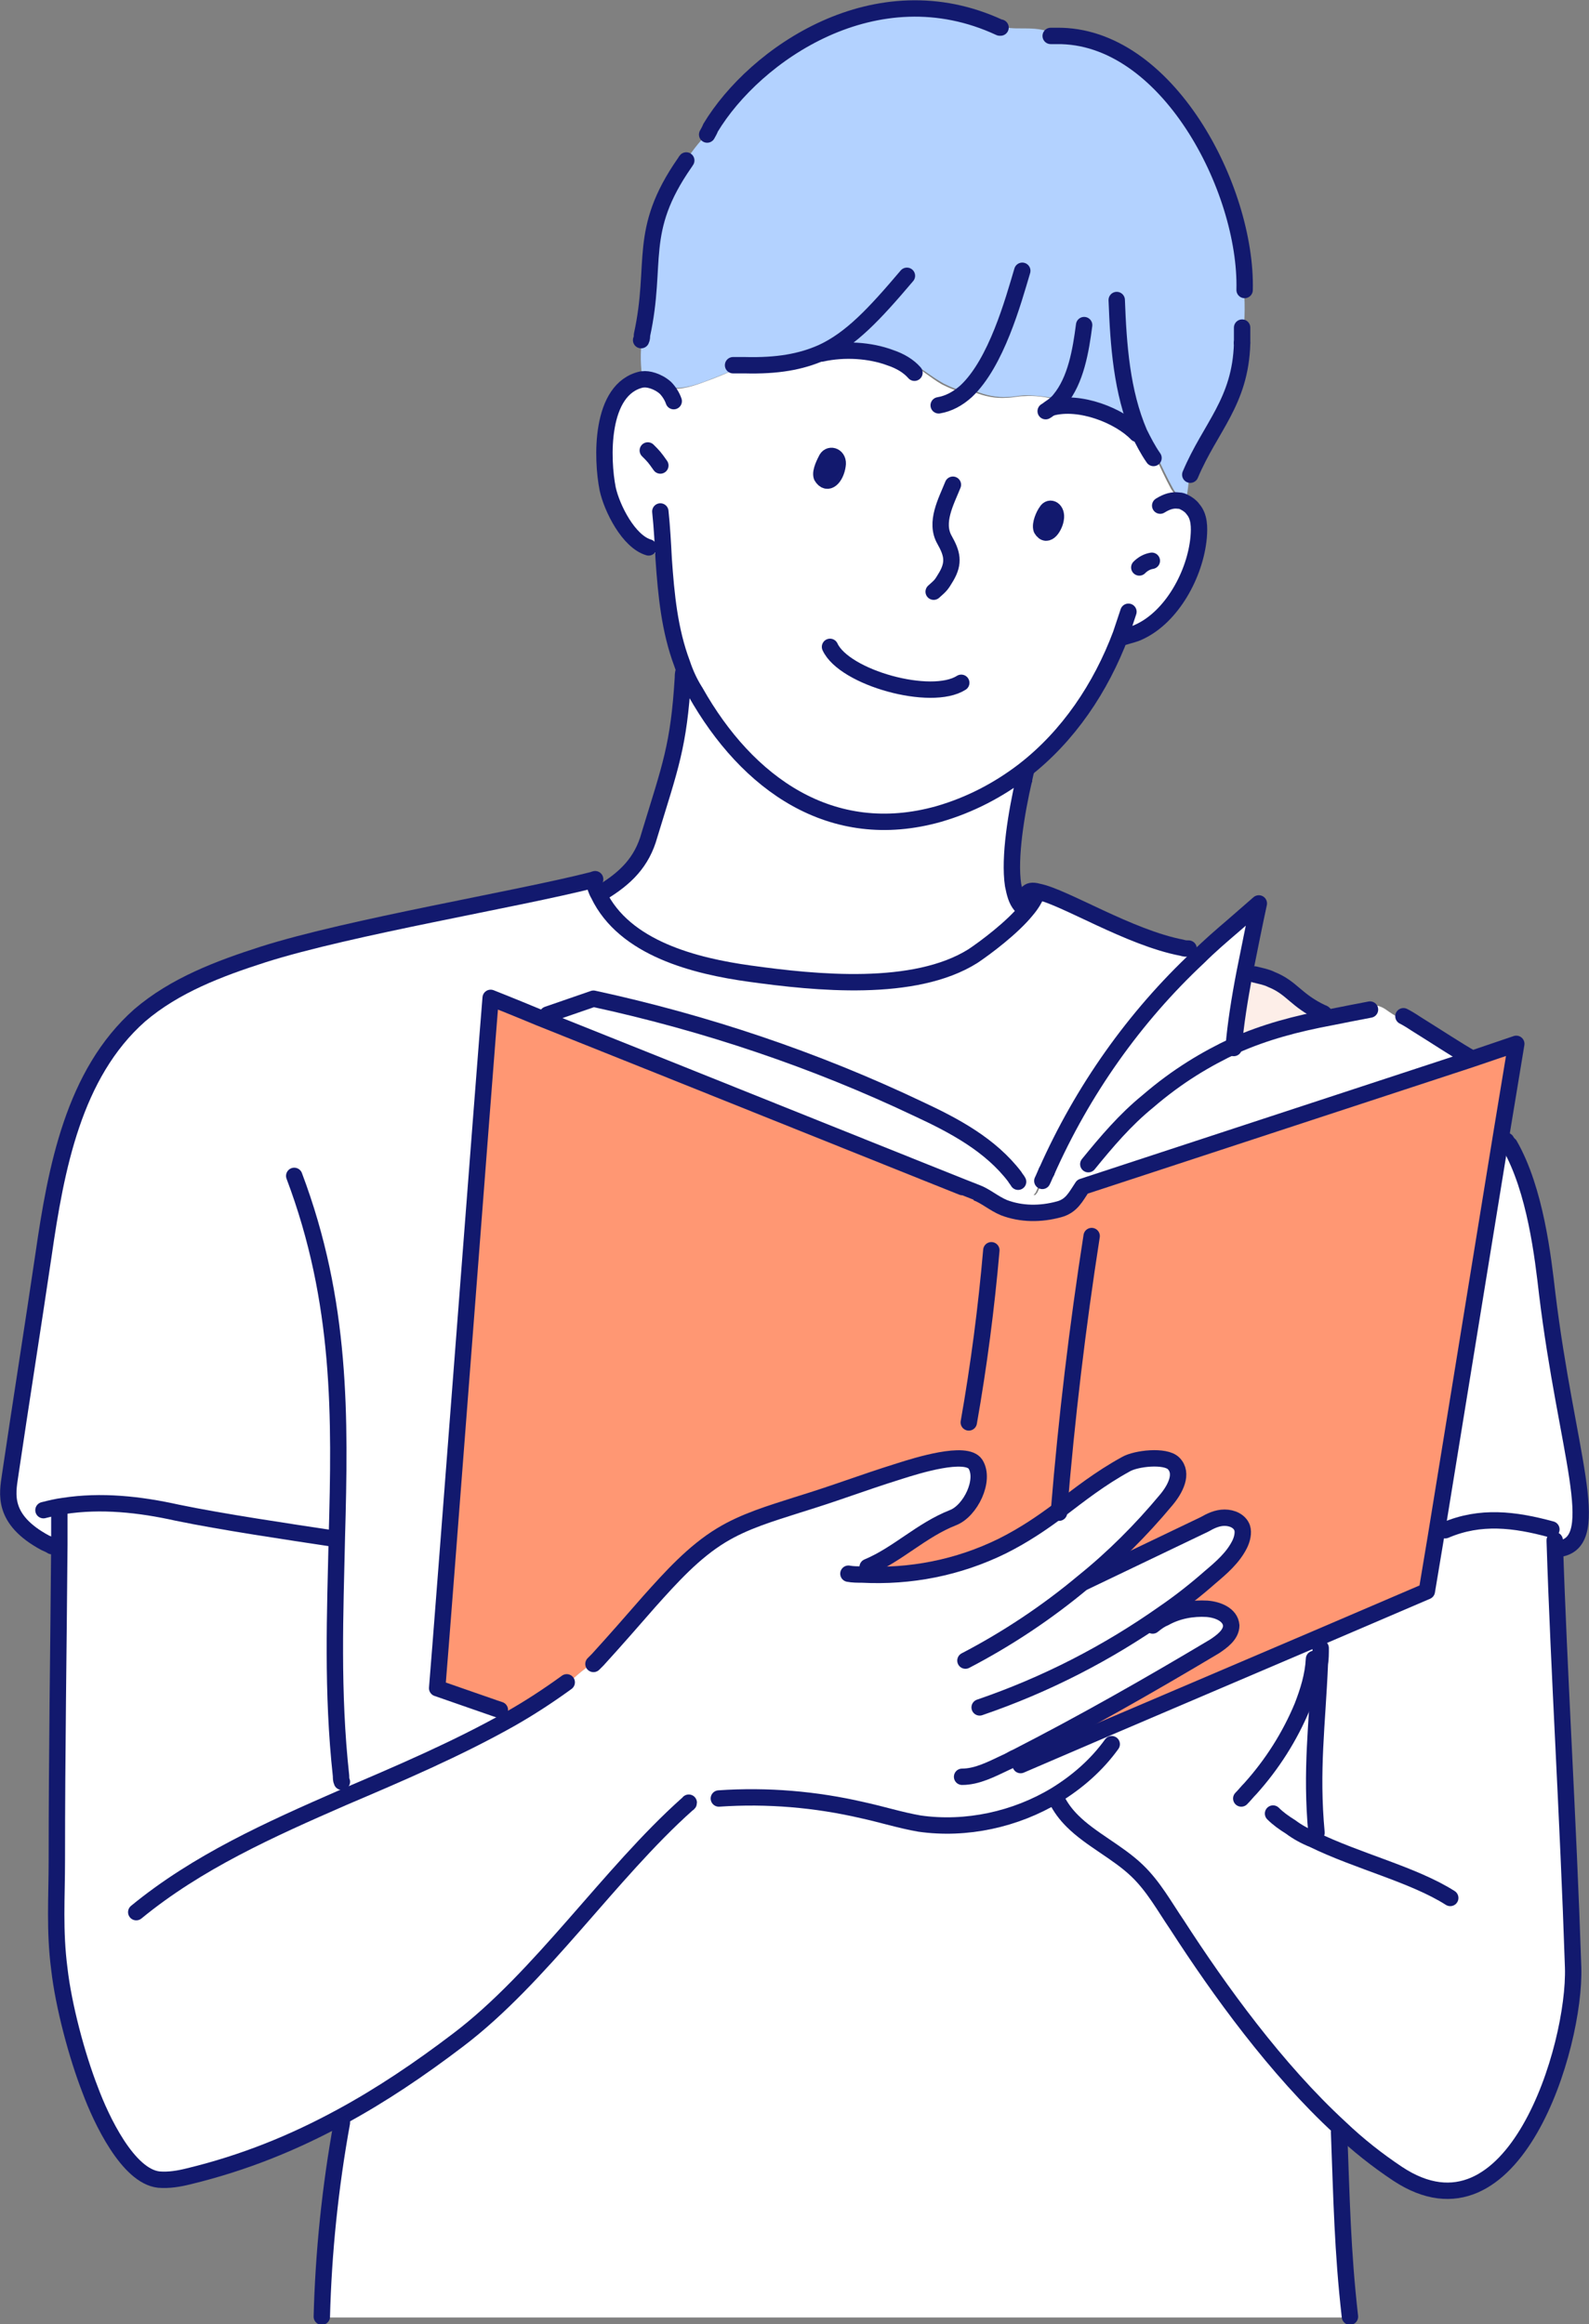<?xml version="1.0" encoding="utf-8"?>
<!-- Generator: Adobe Illustrator 27.4.0, SVG Export Plug-In . SVG Version: 6.00 Build 0)  -->
<svg version="1.1" id="_圖層_2" xmlns="http://www.w3.org/2000/svg" xmlns:xlink="http://www.w3.org/1999/xlink" x="0px" y="0px"
	 viewBox="0 0 190.1 278.1" style="enable-background:new 0 0 190.1 278.1;" xml:space="preserve">
<rect x="0" y="0" width="190.1" height="278.1" fill="#808080" stroke="none"/>
<style type="text/css">
	.st0{fill:#FFFFFF;}
	.st1{fill:#FF9773;}
	.st2{fill:#FDEEE8;}
	.st3{fill:#B3D2FF;}
	.st4{fill:none;stroke:#12196E;stroke-width:1.96;stroke-linecap:round;stroke-linejoin:round;}
</style>
<g id="con04">
	<path class="st0" d="M157.1,220.2l0.5-1c-0.7-7.4,0.1-13,0.4-20.2h-0.5v-0.6h-0.3c-0.1,2-0.7,3.9-1.4,5.7c-1.5,3.6-3.6,6.9-6.2,9.8
		c1.6,1.6,3.2,3.1,4.9,4.7l0,0C155.2,219.3,156.1,219.8,157.1,220.2L157.1,220.2z M157.4,196.1l13.3-5.7l1.1-6.6
		c0.4-0.1,0.8-0.1,1.1-0.2l-0.1-0.6c4.2-1.8,8.3-1.3,12.7-0.1c0.1,0.5,0.2,1,0.4,1.5c0.5,15.8,1.6,32.9,2.2,51
		c0.3,9.5-7.1,33.9-21,24.7c-2.4-1.6-4.7-3.4-6.9-5.5c-7.6-7-14.4-16.4-19.5-24.3c-1.5-2.2-2.8-4.6-4.8-6.5
		c-2.3-2.2-5.5-3.7-7.7-5.9l0.1-0.1c-0.9-0.9-1.6-2-2.1-3.2c2.6-1.6,4.9-3.6,6.7-6.1h0.1c0.1-0.5,0.1-1.1,0-1.7l-0.2-0.4
		L157.4,196.1L157.4,196.1z"/>
	<path class="st0" d="M186,184.4c-0.1-0.5-0.2-1-0.4-1.5c-4.4-1.2-8.5-1.7-12.7,0.1l0.1,0.6c-0.4,0-0.8,0.1-1.1,0.2l7.9-48.6
		c0.3,0.6,0.6,1.2,0.8,1.8l0,0c3.1,5.4,4,13.5,4.5,17.8c2.3,18.9,6.8,29.5,1.6,30.5l-0.4,0.1C186.1,185.1,186,184.7,186,184.4
		L186,184.4z"/>
	<path class="st1" d="M64.6,121.8c14.8,5.9,52.1,20.9,52.2,20.9c1.1,0.4,2.1,1.3,3.3,1.8c2.1,0.8,4.4,0.8,6.6,0.2
		c1.5-0.4,2-1.5,2.8-2.7l46-15.1l0.6-0.2l5.3-1.8l-1.7,10.3l-7.9,48.6l-1.1,6.6l-13.3,5.7l-24.6,10.5l-10.7,4.6l-0.5-1
		c8-4.1,15.9-8.6,23.6-13.2c0.9-0.6,2-1.4,2-2.5c-0.1-1.3-1.6-1.9-2.9-2c-1.7-0.1-3.5,0.2-5.1,1.1c0-0.2,0-0.3,0-0.5
		c1.9-1.3,3.8-2.8,5.5-4.3c1.3-1.1,2.7-2.3,3.5-3.9c0.3-0.6,0.5-1.4,0.3-2c-0.3-0.8-1.2-1.2-2.1-1.2s-1.7,0.4-2.4,0.8
		c-4.8,2.3-9.6,4.6-14.4,6.9l-0.1-0.1c3.6-3,6.9-6.2,9.9-9.8c1.1-1.2,2.1-3.2,0.9-4.4c-1-1-4.5-0.6-5.7,0.1c-3,1.7-5.5,3.6-8,5.5
		c-2.1,1.6-4.2,3.1-6.8,4.3c-5.2,2.6-11,3.6-16.8,3.4c0.2-0.3,0.4-0.6,0.6-0.9l0.1,0.1c3.6-1.6,6.3-4.5,10.2-5.9
		c2.1-0.8,3.9-4.5,2.7-6.4c-1.1-1.7-7,0.2-9,0.8c-5.2,1.6-7.2,2.5-12.4,4.1c-3.1,0.9-6.2,1.9-9,3.6c-3.3,2-6,5-8.6,7.9
		c-2.1,2.3-4.1,4.6-6.2,7c-1.3,0.8-2.5,1.8-3.6,2.9l-0.1-0.1c-2.2,1.6-4.5,3-6.8,4.4c-0.6-0.4-1.2-0.9-1.8-1.3l-6.9-2.4
		c0.5-5.8,5.9-76.8,6.4-82.6C58.7,119.4,61,120.4,64.6,121.8L64.6,121.8z"/>
	<path class="st0" d="M121.4,140.9L121.4,140.9c0.6,0.6,1.3,1.3,2,1.9c0.1,0.1,0.2,0.2,0.4,0.2c0.1,0,0.2-0.2,0.3-0.3
		c0.4-0.8,0.6-1.7,1.1-2.4l0,0c4.3-9.7,10.5-18.5,18.2-25.8c1.3-1.3,2.7-2.5,4.1-3.7l3.1-2.7c-0.5,2.3-1.1,5.3-1.7,8.3
		c-0.6,3.1-1.1,6.3-1.3,8.8c3.6-1.6,7.3-2.6,11.6-3.4c1.5-0.3,3-0.6,4.6-0.9l-0.1-0.4c0.2-0.1,0.5-0.1,0.7-0.1s0.4-0.1,0.6,0
		c0.3,0.1,0.5,0.2,0.8,0.4c1.1,0.8,2.2,1.4,3.5,1.7c2.1,1.3,5.3,3.4,6.6,4.1v0.1l-0.6,0.2l-46,15.1c-0.9,1.3-1.3,2.3-2.8,2.7
		c-2.2,0.6-4.5,0.5-6.6-0.2c-1.2-0.4-2.1-1.3-3.3-1.8c-0.1,0-37.4-15-52.2-20.9c0.3-0.1,0.6-0.3,0.9-0.4l0,0l5.5-1.9
		c13.4,2.9,26.5,7.3,38.9,13.2C114.2,134.8,118.5,137.1,121.4,140.9L121.4,140.9z"/>
	<path class="st0" d="M40.9,254c0-0.2-0.1-0.5-0.1-0.7c4.8-2.6,9.4-5.7,14-9.2c9.9-7.5,18.1-19.9,27.4-28.2c1.2-0.4,2.5-0.6,3.8-0.8
		v0.1c5.8-0.4,11.6,0.1,17.2,1.4c2.3,0.5,4.5,1.2,6.8,1.6c5.6,0.8,11.5-0.5,16.3-3.4c0.4,1.2,1.2,2.3,2.1,3.2l-0.1,0.1
		c2.2,2.2,5.4,3.7,7.7,5.9c1.9,1.9,3.3,4.2,4.8,6.5c5.1,7.8,11.9,17.3,19.5,24.3c0,0.1,0,0.3,0,0.4h-0.1c0.3,7.9,0.4,14.2,1.3,22
		v0.1h-123C38.7,269.5,39.5,261.7,40.9,254L40.9,254z"/>
	<path class="st2" d="M158.2,121.2l0.1-0.2c0.3,0.2,0.6,0.3,1,0.3l0.1,0.5c-4.4,0.9-8.1,1.9-11.6,3.4c0.2-2.5,0.7-5.7,1.3-8.8h0.2
		c1,0.2,1.9,0.5,2.9,0.7C154.5,118.2,154.9,119.7,158.2,121.2L158.2,121.2z"/>
	<path class="st0" d="M157.4,199h0.5c-0.3,7.2-1.1,12.7-0.4,20.2l-0.5,1c-0.9-0.5-1.9-1-2.7-1.5l0,0c-1.6-1.6-3.2-3.1-4.9-4.7
		c2.6-2.9,4.7-6.2,6.2-9.8c0.8-1.8,1.4-3.8,1.4-5.7h0.3L157.4,199L157.4,199z"/>
	<path class="st3" d="M141.2,59.2c-0.4,0-0.7-0.4-0.9-0.8c-0.7-1.3-1.3-2.5-1.9-3.9l-0.4,0.2c-0.6-1-1.2-2-1.7-3l-0.4,0.2
		c-1.9-2.1-6.8-4.1-10.3-3.1l0,0c0.4-0.3,0.7-0.7,1.1-1l-0.1-0.1c-1.3-0.2-2.6-0.4-3.9-0.4c-0.7,0-1.4,0.2-2.1,0.2
		c-1.3,0.1-2.7-0.2-3.9-0.7c-0.4,0-0.8,0-1.2,0c-0.9-0.1-1.8-0.5-2.6-0.9c-1.4-0.8-2.7-1.8-4-2.7c-0.7-0.4-1.4-0.8-2.2-1.1l-0.2,0.6
		c-2.4-0.9-5.6-1.1-8.2-0.5l0,0c-2.5,1.1-5.3,1.6-9.2,1.5c-1.6,0.7-3.3,1.4-4.9,2c-1.4,0.5-3,1-4.4,0.5l-0.1,0.1
		c-0.9-0.8-2.1-1.1-2.7-1c0,0,0,0-0.1,0l-0.1-0.4c-0.2-1.6-0.2-3.3,0.1-4.9c1.9-8.7-0.6-12.4,5.1-20.6c0.8-1.5,2.1-2.8,3.1-4.1
		c5.3-8.8,19.8-18.9,34.6-12l0.1-0.2c0.7,0.3,1.5,0.3,2.3,0.3c1.2,0,2.3,0,3.4,0.4c0.3,0.1,0.6,0.2,0.9,0.4
		c13.2-0.2,22.8,18.3,22.5,30.4h-0.1c0.2,2.1,0.1,4.3-0.2,6.4l0,0c-0.2,7-3.8,10.1-6.2,15.7h-0.1c-0.1,1.1-0.2,2.3-0.5,3.4
		c-0.2-0.1-0.5-0.2-0.7-0.2L141.2,59.2L141.2,59.2z"/>
	<path class="st0" d="M86,215.2c-1.3,0.1-2.5,0.4-3.8,0.8c-9.3,8.3-17.5,20.7-27.4,28.2c-4.6,3.5-9.2,6.6-14,9.2
		c-5.7,3-11.6,5.4-18.2,7.1c-1.2,0.3-2.4,0.6-3.6,0.4c-3.7-0.4-6.9-7.2-8.2-10.7c-1.6-4.1-3.2-10.1-3.7-14.5
		c-0.6-4.5-0.3-8.5-0.3-13.1c0-12.9,0.2-25,0.3-37.7c0-1.1,0-2.3,0-3.4h0.2c0-0.4,0.1-0.8,0.3-1.2c4.5-0.7,9.1-0.2,13.6,0.8
		c5.3,1.1,13.4,2.3,18.7,3.1L40,184c0.1,0,0.2,0.1,0.2,0.1c-0.2,9.1-0.6,18.5,0.5,28.6c0,0.9,0,1.7,0.2,2.6c6.8-2.9,13.6-5.8,20-9.4
		c2.3-1.3,4.6-2.8,6.8-4.4l0.1,0.1c1.1-1.1,2.3-2.1,3.6-2.9c2.1-2.3,4.1-4.6,6.2-7c2.6-2.9,5.3-5.9,8.6-7.9c2.8-1.7,5.9-2.6,9-3.6
		c5.2-1.6,7.3-2.5,12.4-4.1c1.9-0.6,7.9-2.5,9-0.8c1.2,1.9-0.6,5.6-2.7,6.4c-3.8,1.5-6.6,4.4-10.2,5.9l-0.1-0.1
		c-0.2,0.3-0.5,0.6-0.6,0.9c5.8,0.3,11.5-0.8,16.8-3.4c2.6-1.3,4.8-2.8,6.8-4.3c2.5-1.9,4.9-3.8,8-5.5c1.2-0.7,4.7-1.1,5.7-0.1
		c1.2,1.2,0.2,3.1-0.9,4.4c-3,3.6-6.3,6.9-9.9,9.8l0.1,0.1c4.8-2.3,9.6-4.6,14.4-6.9c0.8-0.4,1.6-0.8,2.4-0.8c0.9,0,1.8,0.4,2.1,1.2
		c0.2,0.7,0,1.4-0.3,2c-0.8,1.6-2.1,2.8-3.5,3.9c-1.8,1.5-3.6,2.9-5.5,4.3c0,0.2,0,0.3,0,0.5c1.5-0.8,3.3-1.2,5.1-1.1
		c1.3,0.1,2.8,0.8,2.9,2c0.1,1.1-1,1.9-2,2.5c-7.7,4.6-15.6,9.1-23.6,13.2l0.5,1l10.7-4.6l0.2,0.4c0.1,0.6,0.1,1.1,0,1.7h0
		c-1.8,2.4-4.1,4.5-6.7,6.1c-4.8,2.9-10.7,4.3-16.3,3.4c-2.3-0.3-4.5-1-6.8-1.6C97.6,215.3,91.7,214.8,86,215.2L86,215.2L86,215.2z"
		/>
	<path class="st0" d="M141.8,60.1c0.4,0.2,0.8,0.5,1,0.8c0.8,0.9,0.8,2.2,0.7,3.4c-0.4,4.4-3.2,9.5-7.1,11.3c-0.7-0.1-1.5,0-2.2,0.2
		h-0.1c-2.4,6.4-6.3,12.2-11.6,16.3c-3,2.3-6.4,4.2-10.2,5.2c-12.9,3.6-23-3.6-29.1-14.6c-0.6-1.1-1.1-2.2-1.6-3.4
		c-1.5-4-1.9-8.2-2.2-12.5h-0.1c-0.7-0.3-1.2-0.8-1.7-1.4l0,0l-0.1,0.1c-2.4-0.7-4.4-4.7-4.9-7c-0.8-3.5-1-12,4.1-13.1
		c0,0,0,0,0.1,0c0.7-0.1,1.9,0.2,2.7,1l0.1-0.1c1.4,0.5,3,0,4.4-0.5c1.7-0.6,3.3-1.3,4.9-2c3.9,0.1,6.7-0.4,9.2-1.5l0,0
		c2.7-0.6,5.8-0.4,8.2,0.5l0.2-0.6c0.8,0.3,1.5,0.7,2.2,1.1c1.4,0.8,2.6,1.9,4,2.7c0.8,0.4,1.7,0.8,2.6,0.9c0.4,0.1,0.8,0.1,1.2,0
		c1.2,0.5,2.6,0.8,3.9,0.7c0.7,0,1.4-0.2,2.1-0.2c1.3-0.1,2.6,0.1,3.9,0.4l0.1,0.1c-0.3,0.4-0.7,0.7-1.1,1l0,0
		c3.5-0.9,8.3,1,10.3,3.1l0.4-0.2c0.5,1,1,2,1.7,3l0.4-0.2c0.6,1.3,1.2,2.6,1.9,3.9c0.2,0.3,0.5,0.8,0.9,0.8l-0.1,0.7
		C141.3,60,141.5,60.1,141.8,60.1L141.8,60.1z M126.4,62c0.2-1.1-0.7-1.5-1.1-0.9c-0.3,0.5-0.8,1.5-0.5,2.1
		C125.3,64.5,126.2,62.8,126.4,62L126.4,62z M100.3,55.7c0.2-1.1-0.9-1.5-1.3-0.8c-0.3,0.5-0.9,1.5-0.6,2.1
		C99,58.2,100.1,57.1,100.3,55.7z"/>
	<path class="st0" d="M40.8,212.5c-1.1-10.1-0.7-19.5-0.5-28.6c-0.1-0.1-0.2-0.1-0.2-0.1L40,184c-5.3-0.8-13.4-2-18.7-3.1
		c-4.5-0.9-9.1-1.4-13.6-0.8c-0.2,0.4-0.3,0.8-0.3,1.2H7.1c0,1.1,0,2.3,0,3.4c-0.5-0.2-1-0.4-1.5-0.6l-0.2,0.4
		c-5.2-2.8-4.6-5.9-4.2-8c1.3-8.8,2.7-17.6,4-26.4c1.6-10.4,3.6-21.8,11.5-28.7c4.2-3.7,9.5-5.7,14.8-7.3
		c10.4-3.3,30.4-6.6,39.4-8.9l0.1,0.3c0.2,0.5,0.3,1,0.6,1.5c3.1,6.5,11.6,8.6,18.1,9.5c7.9,1.1,19.7,2.3,26.7-2.1
		c1.5-1,4.7-3.4,6.4-5.5c0.6-0.7,1-1.4,1.2-1.9v-0.2c3.1,0.6,10.9,5.5,17.2,6.7v0.1c0.6,0.3,1.3,0.5,1.9,0.8l0.1,0.2
		c-7.7,7.3-13.9,16.1-18.2,25.7l0,0c-0.5,0.7-0.7,1.6-1.1,2.4c-0.1,0.1-0.2,0.3-0.3,0.3c-0.2,0-0.3-0.1-0.4-0.2
		c-0.7-0.6-1.3-1.3-1.9-2l-0.1,0.1c-2.9-3.8-7.2-6.1-11.5-8.1c-12.4-5.9-25.5-10.3-38.9-13.2l-5.5,1.9l0,0c-0.3,0.1-0.6,0.3-0.9,0.4
		c-3.6-1.4-5.9-2.4-5.9-2.4c-0.5,5.8-5.9,76.8-6.4,82.6l6.9,2.4c0.6,0.4,1.2,0.9,1.8,1.3c-6.4,3.6-13.2,6.5-20,9.4
		C40.8,214.2,40.8,213.4,40.8,212.5L40.8,212.5z"/>
	<path class="st0" d="M81.6,81.1L81.6,81.1c0-0.6,0-1.2,0-1.8c0.4,1.2,0.9,2.3,1.6,3.4c6.2,11,16.3,18.2,29.1,14.6
		c3.8-1.1,7.2-2.9,10.2-5.2c-0.1,0.4-0.1,0.8-0.1,1.2l0,0c-0.9,3.9-1.8,9.3-1.3,12.6h0.2c0.3,1,0.7,2,1.1,2.9l0.4,0.1
		c-1.8,2.1-4.9,4.6-6.4,5.5c-7,4.4-18.8,3.1-26.7,2.1c-6.5-0.9-15.1-2.9-18.1-9.5l0,0c0.1-0.1,0.2-0.2,0.3-0.3l0,0
		c2.8-1.7,4.8-3.6,5.7-6.9C80.2,91.7,81.2,89.3,81.6,81.1L81.6,81.1z"/>
	<path class="st4" d="M98.9,54.9c0.4-0.7,1.5-0.3,1.3,0.8c-0.2,1.4-1.2,2.5-1.9,1.3C98.1,56.4,98.7,55.3,98.9,54.9z"/>
	<path class="st4" d="M125.2,61.2c0.4-0.7,1.3-0.2,1.1,0.9c-0.1,0.8-1,2.4-1.7,1.2C124.4,62.7,124.9,61.6,125.2,61.2L125.2,61.2z"/>
	<path class="st4" d="M114,58c-0.8,2-2.2,4.5-1,6.6c0.9,1.6,1.2,2.7,0.2,4.4c-0.6,1-0.6,1-1.5,1.8"/>
	<path class="st4" d="M99.3,77.4c1.7,3.7,12.1,6.6,15.7,4.3"/>
	<path class="st4" d="M98.3,42.3c2.7-0.6,5.8-0.4,8.2,0.5c1.2,0.4,2.2,1,2.9,1.8"/>
	<path class="st4" d="M125.7,48.8c3.5-1,8.3,1,10.3,3.1"/>
	<path class="st4" d="M80.6,48c-0.2-0.6-0.6-1.2-1-1.6c-0.9-0.8-2.1-1.1-2.7-1c0,0,0,0-0.1,0c-5.1,1.1-4.8,9.6-4.1,13.1
		c0.5,2.3,2.5,6.3,4.9,7"/>
	<path class="st4" d="M77.5,53.9c0.7,0.7,0.8,0.8,1.5,1.8"/>
	<path class="st4" d="M79,61.2c0.2,1.9,0.3,3.8,0.4,5.7c0.3,4.3,0.7,8.5,2.2,12.5c0.4,1.2,0.9,2.3,1.6,3.4
		c6.2,11,16.3,18.2,29.1,14.6c3.8-1.1,7.2-2.9,10.2-5.2c5.3-4.1,9.2-9.9,11.6-16.3c0.3-0.9,0.6-1.8,0.9-2.7"/>
	<path class="st4" d="M138.8,60.5c0.8-0.5,1.5-0.7,2.2-0.6c0.3,0,0.5,0.1,0.7,0.2c0.4,0.2,0.8,0.5,1,0.8c0.8,0.9,0.8,2.2,0.7,3.4
		c-0.4,4.4-3.2,9.5-7.1,11.3c-0.6,0.3-1.2,0.4-1.8,0.6"/>
	<path class="st4" d="M136.3,67.9c0.4-0.4,0.9-0.7,1.5-0.8"/>
	<path class="st4" d="M148.9,34.7c0.3-12.1-9.3-30.6-22.5-30.4c-0.2,0-0.4,0-0.7,0"/>
	<path class="st4" d="M148.6,41c0-0.6,0-1.1,0-1.8"/>
	<path class="st4" d="M142.4,56.8c2.4-5.7,6-8.7,6.2-15.7"/>
	<path class="st4" d="M84.6,16.1c0.1-0.2,0.3-0.5,0.4-0.8c5.3-8.8,19.8-18.9,34.6-12h0.1"/>
	<path class="st4" d="M76.7,40.7c0.1-0.2,0.1-0.4,0.1-0.6c1.9-8.7-0.6-12.4,5.1-20.6c0.1-0.1,0.1-0.2,0.2-0.3"/>
	<path class="st4" d="M72,106.8c2.8-1.7,4.8-3.6,5.7-6.9c2.5-8.2,3.5-10.6,4-18.8c0-0.2,0-0.5,0.1-0.8"/>
	<path class="st4" d="M59.8,204.6l-0.6-0.2l-6.9-2.4c0.5-5.8,5.9-76.8,6.4-82.6c0,0,2.3,0.9,5.9,2.4c14.8,5.9,52.1,20.9,52.2,20.9
		c1.1,0.4,2.1,1.3,3.3,1.8c2.1,0.8,4.4,0.8,6.6,0.2c1.5-0.4,2-1.5,2.8-2.7l46-15.1l0.6-0.2l5.3-1.8l-1.7,10.3l-7.9,48.6l-1.1,6.6
		l-13.3,5.7l-24.6,10.5l-10.7,4.6"/>
	<path class="st4" d="M121.8,141.4c-0.1-0.2-0.3-0.4-0.4-0.6c-2.9-3.8-7.2-6.1-11.5-8.1c-12.4-5.9-25.5-10.3-38.9-13.2l-5.5,1.9"/>
	<path class="st4" d="M125.2,140.2c4.3-9.7,10.5-18.5,18.2-25.7c1.3-1.3,2.7-2.5,4.1-3.7l3.1-2.7c-0.5,2.3-1.1,5.3-1.7,8.3
		c-0.6,3.1-1.1,6.3-1.3,8.8c0,0.1,0,0.1,0,0.2"/>
	<path class="st4" d="M124.7,141.3c0.2-0.4,0.3-0.7,0.5-1.1"/>
	<path class="st4" d="M130.2,139.3c2.2-2.7,4.4-5.3,7.1-7.5c3.6-3.1,7-5.1,10.4-6.7c3.6-1.6,7.3-2.6,11.6-3.4c1.5-0.3,3-0.6,4.6-0.9
		"/>
	<path class="st4" d="M167.9,121.6c0.4,0.2,0.9,0.5,1.5,0.9c2.1,1.3,5.3,3.4,6.6,4.1"/>
	<path class="st4" d="M122.5,93.3c-0.9,3.9-1.8,9.3-1.3,12.6c0.2,1,0.4,1.8,0.9,2.4"/>
	<path class="st4" d="M122.8,92c-0.1,0.4-0.2,0.8-0.3,1.3"/>
	<path class="st4" d="M71.2,105.2c-0.1,0-0.2,0.1-0.3,0.1c-9,2.3-29,5.6-39.4,8.9c-5.3,1.7-10.6,3.7-14.8,7.3
		c-7.9,7-10,18.3-11.5,28.7c-1.3,8.8-2.7,17.6-4,26.4c-0.3,2.1-1,5.2,4.2,8c0.2,0.1,0.5,0.2,0.8,0.4"/>
	<path class="st4" d="M5.2,180.7c0.8-0.2,1.6-0.4,2.4-0.5c4.5-0.7,9.1-0.2,13.6,0.8c5.3,1.1,13.4,2.3,18.7,3.1"/>
	<path class="st4" d="M35.2,140.7c5.7,15.1,5.5,28.9,5.1,43.2c-0.2,9.1-0.6,18.5,0.5,28.6c0,0.2,0,0.5,0.1,0.7"/>
	<path class="st4" d="M122.9,106.9c0.2-0.3,0.6-0.4,1.3-0.2c3.1,0.6,10.9,5.5,17.2,6.7c0.3,0.1,0.5,0.1,0.8,0.1"/>
	<path class="st4" d="M150.1,116.6c0.8,0.2,1.4,0.3,2,0.6c2.5,1,2.9,2.5,6.1,4c0.1,0,0.2,0.1,0.2,0.1"/>
	<path class="st4" d="M71,105.5c0.2,0.5,0.3,1,0.6,1.5c3.1,6.5,11.6,8.6,18.1,9.5c7.9,1.1,19.7,2.3,26.7-2.1c1.5-1,4.7-3.4,6.4-5.5
		c0.6-0.7,1-1.4,1.2-1.9"/>
	<path class="st4" d="M7.1,180.7v0.7c0,1.1,0,2.3,0,3.4c-0.1,12.8-0.3,24.8-0.3,37.7c0,4.6-0.3,8.5,0.3,13.1
		c0.5,4.4,2.1,10.4,3.7,14.5c1.3,3.5,4.5,10.3,8.2,10.7c1.2,0.1,2.4-0.1,3.6-0.4c6.6-1.6,12.5-4,18.2-7.1c4.8-2.6,9.4-5.7,14-9.2
		c9.9-7.5,18.1-19.9,27.4-28.2c0.1-0.1,0.2-0.1,0.2-0.2"/>
	<path class="st4" d="M16.3,228.8c7.3-6,16-9.9,24.7-13.7c6.8-2.9,13.6-5.8,20-9.4c2.3-1.3,4.6-2.8,6.8-4.4"/>
	<path class="st4" d="M71,199.1c0.2-0.2,0.3-0.3,0.5-0.5c2.1-2.3,4.1-4.6,6.2-7c2.6-2.9,5.3-5.9,8.6-7.9c2.8-1.7,5.9-2.6,9-3.6
		c5.2-1.6,7.3-2.5,12.4-4.1c1.9-0.6,7.9-2.5,9-0.8c1.2,1.9-0.6,5.6-2.7,6.4c-3.8,1.5-6.6,4.4-10.2,5.9"/>
	<path class="st4" d="M101.5,188.3c0.5,0.1,1.1,0.1,1.6,0.1c5.8,0.3,11.5-0.8,16.8-3.4c2.6-1.3,4.8-2.8,6.8-4.3
		c2.5-1.9,4.9-3.8,8-5.5c1.2-0.7,4.7-1.1,5.7-0.1c1.2,1.2,0.2,3.1-0.9,4.4c-3,3.6-6.3,6.9-9.9,9.8c-4.3,3.6-9.1,6.8-14.1,9.4"/>
	<path class="st4" d="M117.2,204.3c7.9-2.7,15.3-6.5,22.1-11.3c1.9-1.3,3.8-2.8,5.5-4.3c1.3-1.1,2.7-2.3,3.5-3.9
		c0.3-0.6,0.5-1.4,0.3-2c-0.3-0.8-1.2-1.2-2.1-1.2s-1.7,0.4-2.4,0.8c-4.8,2.3-9.6,4.6-14.4,6.9"/>
	<path class="st4" d="M115.1,212.6c1.8,0,3.5-0.9,5.2-1.7c0.5-0.2,0.9-0.5,1.4-0.7c8-4.1,15.9-8.6,23.6-13.2c0.9-0.6,2-1.4,2-2.5
		c-0.1-1.3-1.6-1.9-2.9-2c-1.7-0.1-3.5,0.2-5.1,1.1c-0.5,0.2-0.9,0.5-1.4,0.9"/>
	<path class="st4" d="M86,215.2c5.8-0.4,11.6,0.1,17.2,1.4c2.3,0.5,4.5,1.2,6.8,1.6c5.6,0.8,11.5-0.5,16.3-3.4
		c2.6-1.6,4.9-3.6,6.7-6.1"/>
	<path class="st4" d="M157.2,198.5c-0.1,2-0.7,3.9-1.4,5.7c-1.5,3.6-3.6,6.9-6.2,9.8c-0.4,0.4-0.7,0.8-1.1,1.2"/>
	<path class="st4" d="M152.3,217c0.6,0.6,1.3,1.1,2.1,1.6c0.8,0.6,1.7,1.1,2.7,1.5c5.3,2.6,12,4.2,16.4,7"/>
	<path class="st4" d="M186,184.3v0.1c0.5,15.8,1.6,32.9,2.2,51c0.3,9.5-7.1,33.9-21,24.7c-2.4-1.6-4.7-3.4-6.9-5.5
		c-7.6-7-14.4-16.4-19.5-24.3c-1.5-2.2-2.8-4.6-4.8-6.5c-2.3-2.2-5.5-3.7-7.7-5.9c-0.8-0.8-1.4-1.6-1.9-2.6"/>
	<path class="st4" d="M180.6,137c3.1,5.4,4,13.5,4.5,17.8c2.3,18.9,6.8,29.5,1.6,30.5"/>
	<path class="st4" d="M180.2,136.5c0.1,0.2,0.2,0.3,0.3,0.5"/>
	<path class="st4" d="M158,197.2c0,0.6,0,1.3-0.1,1.9c-0.3,7.2-1.1,12.7-0.4,20.2"/>
	<path class="st4" d="M40.9,253.7c0,0.1,0,0.2,0,0.3c-1.4,7.7-2.2,15.5-2.4,23.2l0,0"/>
	<path class="st4" d="M160.2,255.1c0.3,7.9,0.4,14.2,1.3,22.1"/>
	<path class="st4" d="M172.9,183.1c4.2-1.8,8.3-1.3,12.7-0.1l0,0"/>
	<path class="st4" d="M118.6,149.6c-0.6,6.9-1.5,13.8-2.7,20.6"/>
	<path class="st4" d="M130.6,147.9c-1.7,10.9-3,21.8-3.9,32.8c0,0.1,0,0.2,0,0.3"/>
	<path class="st4" d="M108.5,33c-3.9,4.6-6.7,7.6-10.2,9.2c-2.5,1.1-5.3,1.6-9.2,1.5c-0.5,0-0.9,0-1.4,0"/>
	<path class="st4" d="M129.7,38.9c-0.4,3.1-1,6.6-2.9,8.9c-0.3,0.4-0.7,0.7-1.1,1c-0.2,0.1-0.4,0.3-0.6,0.4"/>
	<path class="st4" d="M122.3,32.4c-1.1,3.7-3.1,11-6.7,14.4c-1,0.9-2.1,1.5-3.3,1.7"/>
	<path class="st4" d="M133.6,35.9c0.2,5.4,0.6,11,2.7,15.9c0.5,1,1,2,1.7,3"/>
	<path class="st4" d="M148.6,41L148.6,41"/>
	<path class="st4" d="M122.5,93.3L122.5,93.3"/>
	<line class="st4" x1="125.2" y1="140.2" x2="125.2" y2="140.2"/>
	<path class="st4" d="M180.5,137L180.5,137"/>
</g>
</svg>
